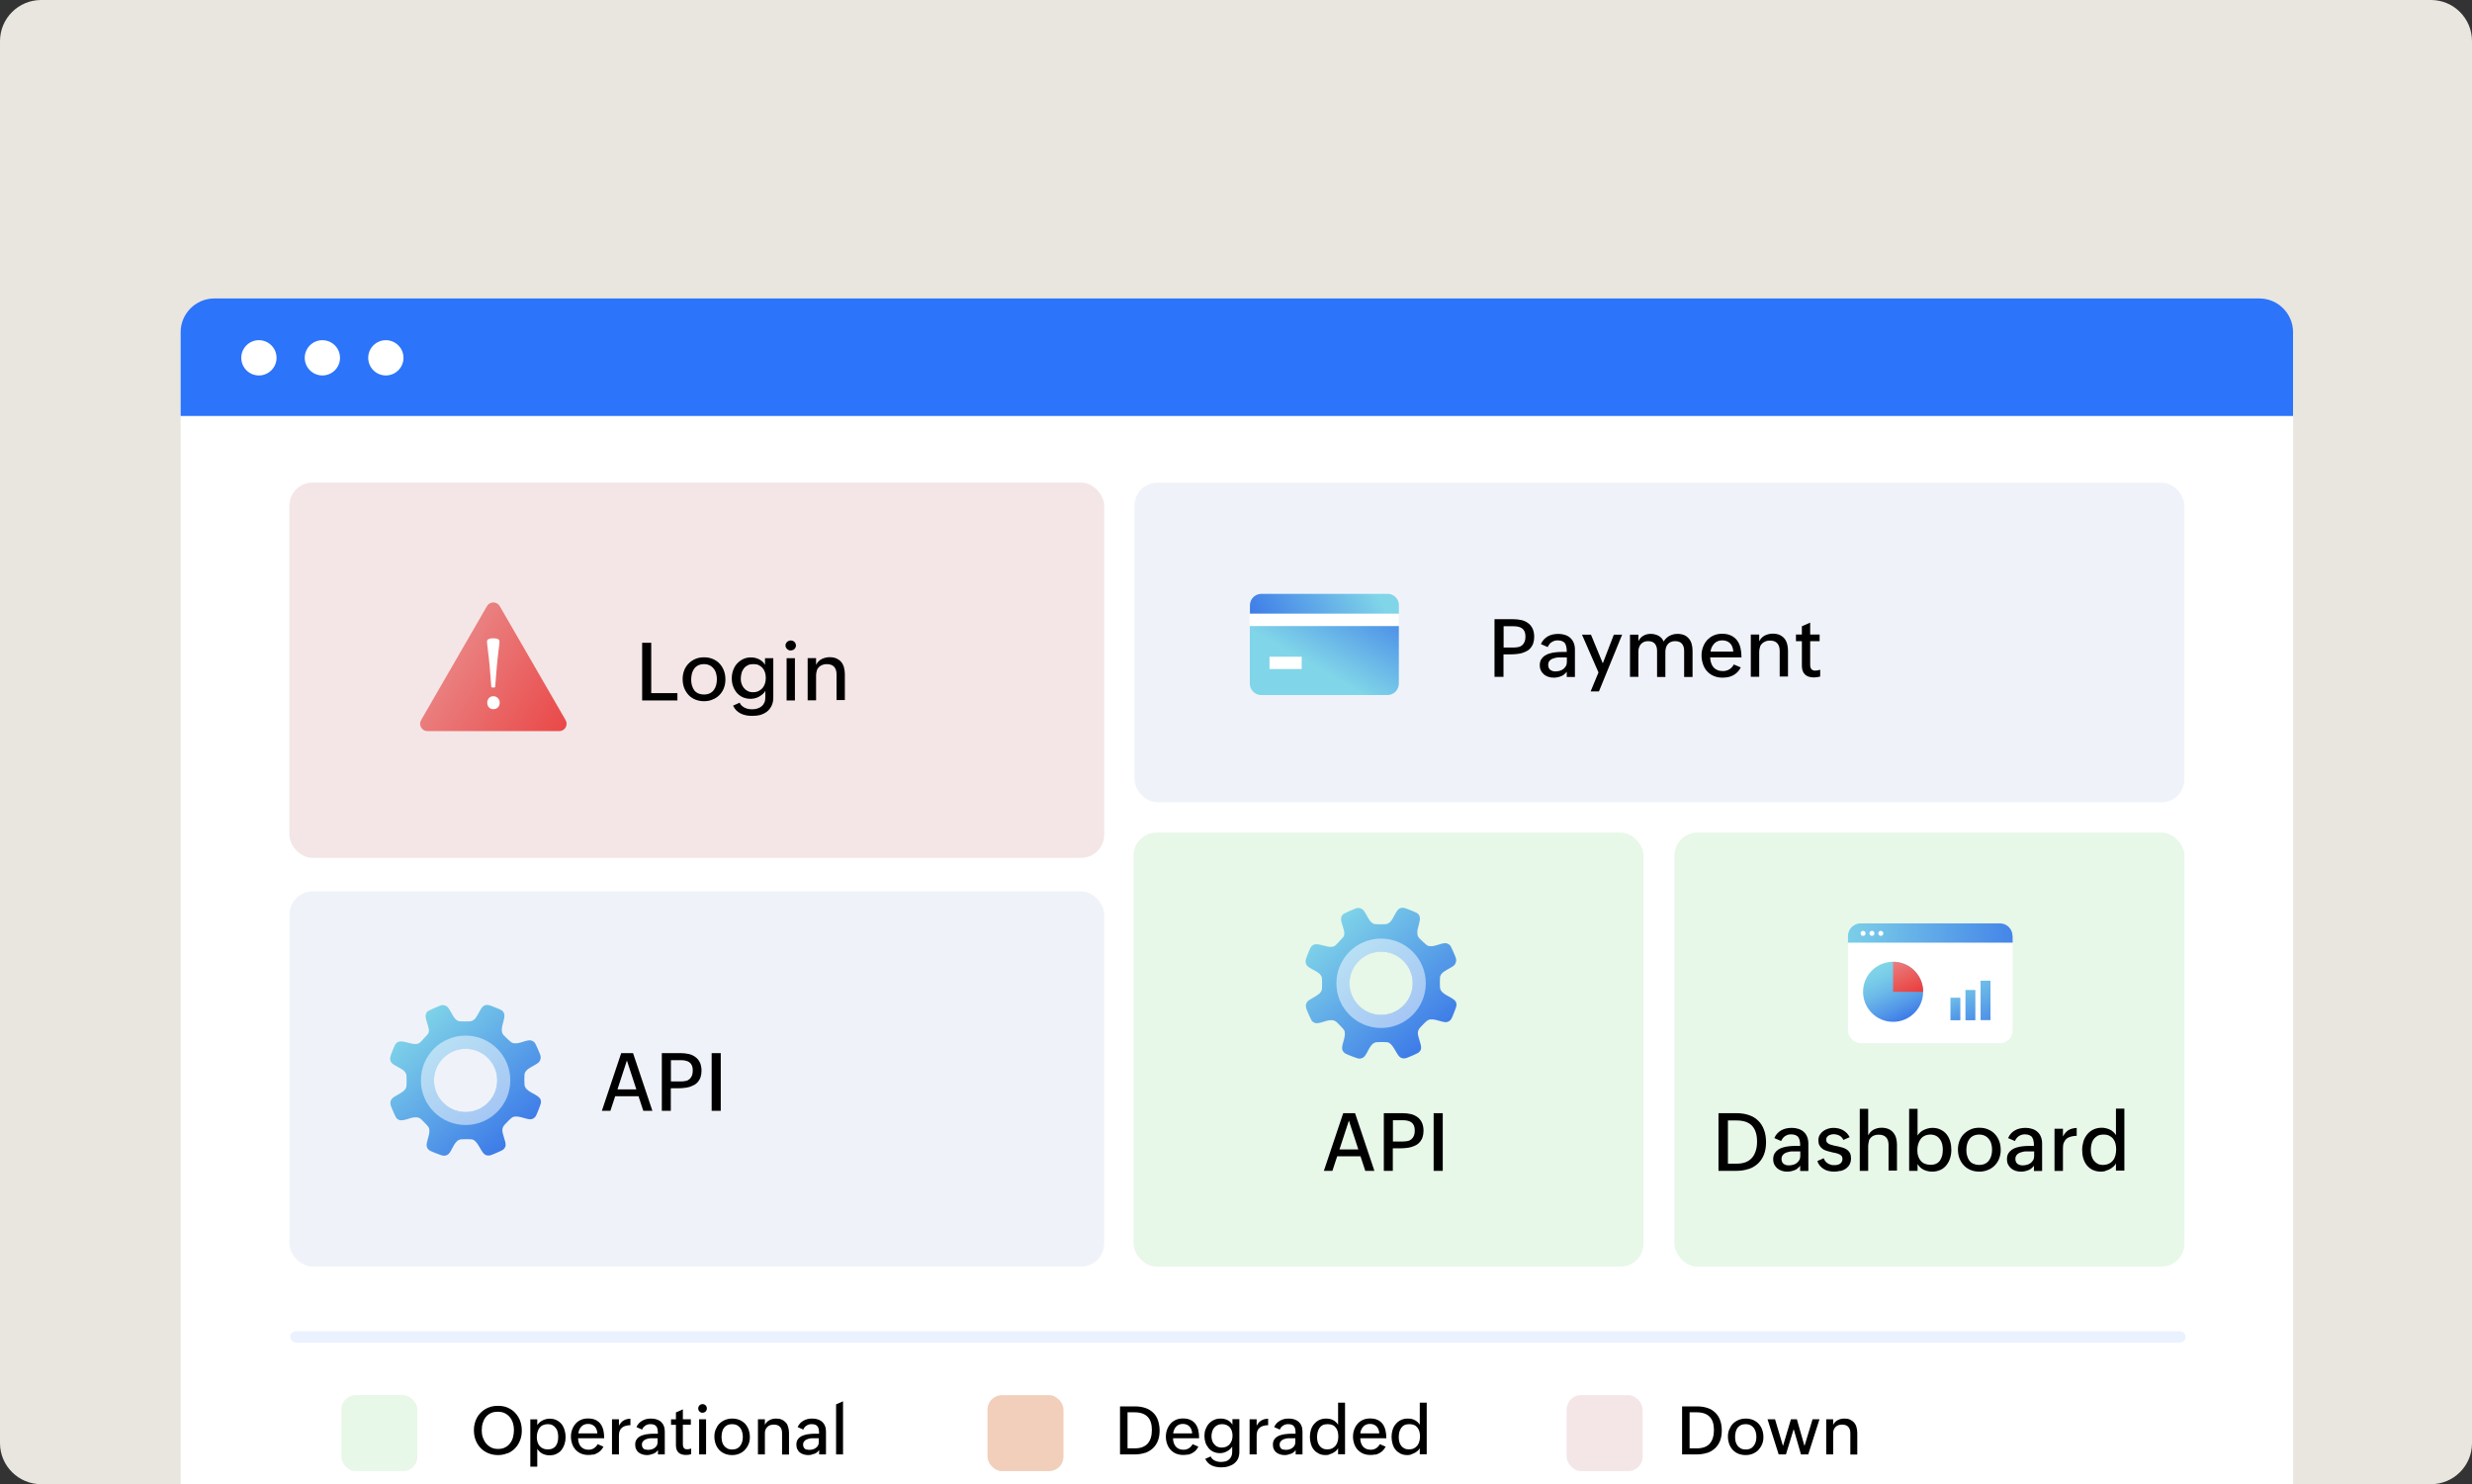 <?xml version="1.0" encoding="UTF-8"?><svg id="Layer_2" xmlns="http://www.w3.org/2000/svg" xmlns:xlink="http://www.w3.org/1999/xlink" viewBox="0 0 217.31 130.49"><rect x="0" y="0" width="217.31" height="130.49" fill="#333333" stroke="none"/><defs><style>.cls-1,.cls-2{fill:none;}.cls-2{opacity:.1;stroke:#2c74fa;stroke-linecap:round;stroke-miterlimit:10;}.cls-2,.cls-3,.cls-4{isolation:isolate;}.cls-5{fill:url(#linear-gradient-8);}.cls-6{fill:url(#linear-gradient-7);}.cls-7{fill:url(#linear-gradient-5);}.cls-8{fill:url(#linear-gradient-6);}.cls-9{fill:url(#linear-gradient-9);}.cls-10{fill:url(#linear-gradient-4);}.cls-11{fill:url(#linear-gradient-3);}.cls-12{fill:url(#linear-gradient-2);}.cls-13{fill:#f4e6e6;}.cls-14{fill:url(#linear-gradient);}.cls-15{fill:#e7f7e8;}.cls-16,.cls-4{fill:#fff;}.cls-17{fill:#e9e6df;}.cls-18{fill:url(#linear-gradient-10);}.cls-19{fill:url(#linear-gradient-11);}.cls-20{fill:url(#linear-gradient-12);}.cls-21{fill:url(#linear-gradient-13);}.cls-22{fill:url(#linear-gradient-14);}.cls-23{fill:url(#linear-gradient-15);}.cls-24{fill:url(#linear-gradient-16);}.cls-25{fill:url(#linear-gradient-17);}.cls-26{fill:#2c74fa;}.cls-27{fill:#f2cfbb;}.cls-28{clip-path:url(#clippath);}.cls-29{fill:#eff3f9;}.cls-4{opacity:.5;}</style><clipPath id="clippath"><path class="cls-1" d="M217.31,3.61v123.27c0,1.99-1.61,3.61-3.61,3.61H3.62c-2,0-3.62-1.62-3.62-3.61V3.61C0,1.62,1.62,0,3.62,0h210.08c2,0,3.61,1.62,3.61,3.61Z"/></clipPath><linearGradient id="linear-gradient" x1="39.95" y1="120.22" x2="51.69" y2="112.56" gradientTransform="translate(0 178.5) scale(1 -1)" gradientUnits="userSpaceOnUse"><stop offset="0" stop-color="#ea7f7f"/><stop offset="1" stop-color="#ea3b3b"/></linearGradient><linearGradient id="linear-gradient-2" x1="120.4" y1="127.45" x2="111.04" y2="122.17" gradientTransform="translate(0 178.5) scale(1 -1)" gradientUnits="userSpaceOnUse"><stop offset="0" stop-color="#80d5e8"/><stop offset="1" stop-color="#3d7be8"/></linearGradient><linearGradient id="linear-gradient-3" x1="115.83" y1="119.78" x2="120.38" y2="127.62" xlink:href="#linear-gradient-2"/><linearGradient id="linear-gradient-4" x1="109.86" y1="124" x2="122.96" y2="124" gradientTransform="translate(0 178.5) scale(1 -1)" gradientUnits="userSpaceOnUse"><stop offset="0" stop-color="#fff"/><stop offset="1" stop-color="#fff"/></linearGradient><linearGradient id="linear-gradient-5" x1="111.6" y1="120.22" x2="114.43" y2="120.22" xlink:href="#linear-gradient-4"/><linearGradient id="linear-gradient-6" x1="36.25" y1="88.9" x2="45.37" y2="78.42" xlink:href="#linear-gradient-2"/><linearGradient id="linear-gradient-7" x1="116.73" y1="97.44" x2="125.85" y2="86.95" xlink:href="#linear-gradient-2"/><linearGradient id="linear-gradient-8" x1="162.45" y1="92.06" x2="176.93" y2="92.06" xlink:href="#linear-gradient-4"/><linearGradient id="linear-gradient-9" x1="161.3" y1="97.08" x2="178.99" y2="95.7" xlink:href="#linear-gradient-2"/><linearGradient id="linear-gradient-10" x1="163.52" y1="96.46" x2="164.07" y2="96.41" xlink:href="#linear-gradient-4"/><linearGradient id="linear-gradient-11" x1="164.3" y1="96.46" x2="164.85" y2="96.41" xlink:href="#linear-gradient-4"/><linearGradient id="linear-gradient-12" x1="165.08" y1="96.46" x2="165.63" y2="96.41" xlink:href="#linear-gradient-4"/><linearGradient id="linear-gradient-13" x1="170.67" y1="92.44" x2="172.68" y2="88.08" gradientTransform="translate(0 178.5) scale(1 -1)" gradientUnits="userSpaceOnUse"><stop offset="0" stop-color="#80d5e8"/><stop offset=".18" stop-color="#7acde8"/><stop offset=".44" stop-color="#6bb9e8"/><stop offset=".76" stop-color="#5398e8"/><stop offset="1" stop-color="#3d7be8"/></linearGradient><linearGradient id="linear-gradient-14" x1="171.64" y1="93.54" x2="174.23" y2="87.93" xlink:href="#linear-gradient-13"/><linearGradient id="linear-gradient-15" x1="172.56" y1="94.85" x2="175.83" y2="87.75" xlink:href="#linear-gradient-13"/><linearGradient id="linear-gradient-16" x1="165.32" y1="93.69" x2="167.53" y2="88.91" xlink:href="#linear-gradient-13"/><linearGradient id="linear-gradient-17" x1="166.62" y1="94.03" x2="168.08" y2="90.85" xlink:href="#linear-gradient"/></defs><g id="Layer_2-2"><g id="Layer_1-2"><path class="cls-17" d="M217.31,3.61v123.27c0,1.99-1.61,3.61-3.61,3.61H3.62c-2,0-3.62-1.62-3.62-3.61V3.61C0,1.62,1.62,0,3.62,0h210.08C215.7,0,217.31,1.62,217.31,3.61Z"/><g class="cls-28"><rect class="cls-16" x="15.88" y="26.43" width="185.71" height="110.86" rx="2.97" ry="2.97"/><path class="cls-26" d="M18.85,26.24h179.76c1.64,0,2.97,1.33,2.97,2.97v7.36H15.88v-7.36c0-1.64,1.33-2.97,2.97-2.97Z"/><circle class="cls-16" cx="22.76" cy="31.46" r="1.55"/><circle class="cls-16" cx="28.34" cy="31.46" r="1.55"/><circle class="cls-16" cx="33.92" cy="31.46" r="1.55"/><rect class="cls-29" x="25.44" y="78.37" width="71.63" height="32.99" rx="2.03" ry="2.03"/><rect class="cls-13" x="25.44" y="42.43" width="71.63" height="32.99" rx="2.03" ry="2.03"/><rect class="cls-29" x="99.73" y="42.43" width="92.3" height="28.11" rx="2.02" ry="2.02"/><rect class="cls-15" x="99.65" y="73.2" width="44.83" height="38.16" rx="2.03" ry="2.03"/><rect class="cls-15" x="147.2" y="73.2" width="44.83" height="38.16" rx="2.03" ry="2.03"/><path class="cls-14" d="M42.81,53.29l-5.79,10.02c-.25.43.06.97.56.97h11.58c.5,0,.81-.54.56-.97l-5.79-10.02c-.25-.43-.87-.43-1.12,0Z"/><path class="cls-16" d="M43.37,56.12c.38,0,.54.09.54.3,0,.15-.03.35-.08.73-.13,1.04-.21,2.1-.3,3.25-.04.07-.3.07-.34,0-.09-1.14-.16-2.21-.3-3.25-.04-.38-.08-.58-.08-.73,0-.2.17-.3.54-.3h.02ZM43.36,62.35c-.3,0-.53-.23-.53-.57,0-.32.23-.57.54-.57s.56.25.56.57c0,.34-.23.57-.56.57h-.01Z"/><path class="cls-12" d="M122.97,53.22v.74h-13.09v-.74c0-.56.45-1.01,1.01-1.01h11.08c.56,0,1.01.45,1.01,1.01h0Z"/><path class="cls-11" d="M109.88,55.03h13.09v5.07c0,.56-.45,1.01-1.01,1.01h-11.08c-.56,0-1.01-.45-1.01-1.01v-5.07h0Z"/><rect class="cls-10" x="109.86" y="53.96" width="13.1" height="1.08"/><rect class="cls-7" x="111.6" y="57.74" width="2.83" height="1.08"/><path class="cls-8" d="M44.43,98.81c-.15.15-.27.32-.27.55,0,.36.3.97.29,1.31,0,.19-.13.36-.29.45-.13.08-.95.44-1.08.46-.21.04-.4,0-.55-.15-.31-.32-.58-1.2-1.07-1.26-.21-.02-.72-.02-.93,0-.61.07-.75.98-1.12,1.31-.12.1-.3.14-.45.13-.13-.01-1.03-.36-1.16-.44-.18-.1-.31-.29-.3-.5.02-.47.4-1.11.18-1.56-.05-.1-.54-.6-.65-.7-.51-.46-1.24.11-1.79.09-.13,0-.32-.1-.4-.21s-.47-.99-.5-1.13c-.05-.2-.02-.43.13-.58.22-.21.72-.42.97-.63.14-.11.27-.26.29-.45.02-.21.02-.75,0-.96-.02-.17-.14-.33-.27-.44-.26-.21-.81-.42-1.02-.64-.14-.15-.17-.34-.13-.54.03-.16.34-.93.43-1.08.4-.7,1.44.16,2.05-.1.17-.07.43-.4.57-.55.18-.19.35-.29.34-.62-.02-.35-.29-.91-.29-1.25,0-.14.09-.32.19-.41.08-.07,1.02-.48,1.15-.52.19-.05.43-.01.58.13.2.19.42.71.61.96.11.14.27.29.46.31.2.02.76.02.96,0,.17-.02.33-.14.44-.27.21-.26.42-.81.64-1.02.15-.15.34-.17.54-.13.14.03.94.35,1.08.43.76.44-.32,1.56.2,2.2.08.1.65.63.74.67.48.22,1.12-.21,1.58-.21.14,0,.34.1.43.21.08.11.47.99.5,1.13.05.19.01.43-.13.58-.19.2-.71.42-.96.61-.14.11-.29.27-.31.46-.02.2-.02.73,0,.93.07.59.96.76,1.31,1.13.13.14.15.29.13.47-.02.13-.37,1.03-.45,1.15-.1.16-.29.28-.49.28-.47-.02-1.11-.4-1.56-.18-.13.06-.5.45-.62.58h0ZM43.71,94.99c0-1.54-1.25-2.78-2.78-2.78s-2.78,1.25-2.78,2.78,1.25,2.78,2.78,2.78,2.78-1.25,2.78-2.78Z"/><path class="cls-4" d="M40.93,92.22c1.53,0,2.77,1.24,2.77,2.77s-1.24,2.77-2.77,2.77-2.77-1.24-2.77-2.77,1.24-2.77,2.77-2.77M40.93,91.05c-2.17,0-3.93,1.76-3.93,3.93s1.76,3.93,3.93,3.93,3.93-1.76,3.93-3.93-1.76-3.93-3.93-3.93h0Z"/><path class="cls-6" d="M124.91,90.27c-.15.15-.27.32-.27.55,0,.36.3.97.29,1.31,0,.19-.13.36-.29.45-.13.08-.95.44-1.08.46-.21.04-.4,0-.55-.15-.31-.32-.58-1.2-1.07-1.26-.21-.02-.72-.02-.93,0-.61.07-.75.98-1.12,1.31-.12.1-.3.14-.45.13-.13-.01-1.03-.36-1.16-.44-.18-.1-.31-.29-.3-.5.02-.47.4-1.11.18-1.56-.05-.1-.54-.6-.65-.7-.51-.46-1.24.11-1.79.09-.13,0-.32-.1-.4-.21s-.47-.99-.5-1.13c-.05-.2-.02-.43.13-.58.22-.21.72-.42.97-.63.14-.11.27-.26.29-.45.02-.21.02-.75,0-.96-.02-.17-.14-.33-.27-.44-.26-.21-.81-.42-1.02-.64-.14-.15-.17-.34-.13-.54.03-.16.34-.93.43-1.08.4-.7,1.44.16,2.05-.1.17-.07.43-.4.57-.55.18-.19.35-.29.34-.62-.02-.35-.29-.91-.29-1.25,0-.14.09-.32.19-.41.08-.07,1.02-.48,1.15-.52.19-.05.43-.01.58.13.2.19.42.71.61.96.11.14.27.29.46.31.2.02.76.02.96,0,.17-.02.33-.14.44-.27.21-.26.42-.81.64-1.02.15-.15.34-.17.54-.13.14.03.94.35,1.08.43.76.44-.32,1.56.2,2.2.08.1.65.63.74.67.48.22,1.12-.21,1.58-.21.14,0,.34.1.43.21.08.11.47.99.5,1.13.05.19,0,.43-.13.58-.19.2-.71.42-.96.61-.14.11-.29.27-.31.46-.02.2-.02.73,0,.93.07.59.96.76,1.31,1.13.13.14.15.29.13.47-.02.13-.37,1.03-.45,1.15-.1.16-.29.28-.49.28-.47-.02-1.11-.4-1.56-.18-.13.06-.5.45-.62.58h0ZM124.19,86.45c0-1.54-1.25-2.78-2.78-2.78s-2.78,1.25-2.78,2.78,1.25,2.78,2.78,2.78,2.78-1.25,2.78-2.78Z"/><path class="cls-4" d="M121.41,83.68c1.53,0,2.77,1.24,2.77,2.77s-1.24,2.77-2.77,2.77-2.77-1.24-2.77-2.77,1.24-2.77,2.77-2.77M121.41,82.52c-2.17,0-3.93,1.76-3.93,3.93s1.76,3.93,3.93,3.93,3.93-1.76,3.93-3.93-1.76-3.93-3.93-3.93h0Z"/><rect class="cls-5" x="162.45" y="81.17" width="14.48" height="10.55" rx="1.11" ry="1.11"/><path class="cls-9" d="M176.93,82.29v.59h-14.48v-.59c0-.61.5-1.11,1.11-1.11h12.25c.61,0,1.11.5,1.11,1.11h0Z"/><circle class="cls-18" cx="163.78" cy="82.06" r=".22"/><circle class="cls-19" cx="164.56" cy="82.06" r=".22"/><circle class="cls-20" cx="165.34" cy="82.06" r=".22"/><rect class="cls-21" x="171.46" y="87.72" width=".87" height="1.98"/><rect class="cls-22" x="172.78" y="87.04" width=".87" height="2.66"/><rect class="cls-23" x="174.11" y="86.22" width=".87" height="3.47"/><path class="cls-24" d="M169.06,87.2c0,1.45-1.18,2.64-2.64,2.64s-2.64-1.18-2.64-2.64,1.18-2.64,2.64-2.64,2.64,1.18,2.64,2.64Z"/><path class="cls-25" d="M169.06,87.2h-2.64v-2.64c1.46,0,2.64,1.18,2.64,2.64Z"/><g class="cls-3"><g class="cls-3"><path d="M59.55,60.94v.64h-3.1v-5.07h.8v4.43h2.3Z"/><path d="M62.65,61.5c-.23.1-.48.15-.76.15s-.54-.05-.78-.15c-.23-.1-.43-.23-.59-.41s-.29-.38-.38-.62c-.09-.24-.13-.5-.13-.78s.05-.52.14-.76c.09-.23.22-.43.39-.6.17-.17.36-.3.6-.4.23-.1.48-.14.76-.14s.54.05.77.15c.23.1.43.23.59.41.16.17.29.38.38.62.09.24.13.5.13.78s-.05.52-.14.76c-.09.23-.22.43-.39.6-.17.17-.36.3-.6.39ZM61.39,60.96c.14.07.31.1.51.1s.37-.04.51-.11c.14-.07.26-.17.35-.3.09-.12.16-.27.2-.43.04-.16.06-.33.06-.51s-.02-.34-.07-.5c-.04-.16-.11-.3-.21-.42-.09-.12-.21-.22-.35-.29-.14-.07-.31-.11-.5-.11s-.38.04-.52.11-.26.17-.35.3c-.09.12-.16.27-.2.44s-.06.34-.06.52.02.35.07.51.11.3.2.42.21.21.35.28Z"/><path d="M66.88,62.85c-.23.06-.47.09-.73.09-.18,0-.35-.01-.52-.04-.17-.03-.33-.08-.48-.15s-.28-.16-.41-.28c-.12-.12-.22-.26-.3-.43l.58-.26c.05.11.11.2.19.27.08.07.17.13.27.18s.2.08.31.1c.11.02.22.03.33.03.17,0,.33-.02.47-.07.14-.04.26-.11.37-.2s.18-.2.24-.33.08-.29.08-.47v-.55c-.06.11-.14.21-.24.29s-.2.16-.31.22c-.11.06-.23.11-.36.14-.12.03-.25.05-.38.05-.26,0-.49-.05-.7-.14-.21-.1-.38-.23-.52-.39-.14-.17-.25-.36-.33-.58-.08-.22-.11-.45-.11-.7s.04-.48.12-.7c.08-.22.19-.42.34-.58.15-.17.33-.3.53-.4.21-.1.44-.15.69-.15.13,0,.25.01.37.04.12.03.24.07.34.12s.21.12.3.2c.09.08.17.18.23.29v-.58h.73v3.45c0,.28-.05.52-.15.73s-.23.37-.4.51c-.17.13-.37.23-.6.3ZM65.74,60.76c.13.07.28.1.45.1.18,0,.35-.03.49-.1.14-.07.26-.16.35-.27.1-.11.17-.25.22-.4s.07-.32.07-.49-.02-.33-.07-.48-.12-.28-.21-.38c-.09-.11-.21-.19-.34-.26s-.3-.09-.48-.09-.35.03-.49.1c-.14.07-.25.16-.34.28-.09.12-.16.25-.2.41-.04.16-.07.32-.07.49,0,.16.02.31.07.45.05.14.12.27.21.38.09.11.21.2.34.26Z"/><path d="M69.68,57.15c-.06.02-.11.04-.18.04s-.12-.01-.17-.04c-.05-.02-.1-.05-.14-.09s-.07-.09-.1-.14c-.02-.05-.04-.11-.04-.17s.01-.12.04-.17c.02-.05.06-.1.1-.14.04-.04.09-.07.14-.09.05-.02.11-.04.17-.04s.12.01.18.03c.06.02.1.05.15.09.04.04.08.09.1.14.02.05.04.11.04.18s-.01.12-.04.18c-.02.05-.06.1-.1.14-.04.04-.09.07-.15.09ZM69.88,57.87v3.71h-.73v-3.71h.73Z"/><path d="M71.81,58.97c-.04.12-.07.25-.07.39v2.21h-.74v-3.71h.74v.59c.06-.12.13-.21.21-.3s.18-.15.29-.21c.1-.05.22-.09.34-.12s.24-.04.36-.04c.23,0,.43.04.59.11.17.08.31.18.42.31.11.13.19.29.24.47.05.18.08.38.08.6v2.28h-.73v-2.26c0-.28-.07-.5-.21-.66s-.36-.24-.65-.24c-.15,0-.28.02-.39.07-.12.04-.22.11-.3.19s-.15.18-.19.3Z"/></g></g><g class="cls-3"><g class="cls-3"><path d="M132.17,57.52v1.99h-.79v-5.07h1.66c.26,0,.5.03.72.08s.42.15.58.27c.17.12.29.28.39.48.09.2.14.44.14.72,0,.21-.03.39-.08.55s-.13.29-.22.41-.2.21-.33.28c-.13.07-.27.13-.42.18s-.31.07-.48.09c-.17.02-.34.03-.52.03h-.49s-.16,0-.16,0ZM132.17,56.93h.9c.16,0,.31-.02.44-.05s.23-.09.32-.17c.09-.08.15-.18.2-.3.05-.12.07-.27.07-.44s-.02-.31-.07-.43-.12-.21-.21-.28-.2-.12-.32-.15-.27-.05-.42-.05h-.9v1.87Z"/><path d="M137.24,59.45c-.2.08-.41.13-.64.13-.17,0-.33-.02-.48-.07s-.28-.12-.39-.21c-.11-.09-.2-.21-.27-.34-.07-.14-.1-.3-.1-.48,0-.2.04-.36.12-.5.08-.13.18-.24.31-.33.13-.09.28-.15.44-.2s.34-.08.51-.1c.18-.02.35-.03.52-.03.17,0,.33,0,.47,0,0-.15,0-.29-.03-.41s-.05-.23-.11-.32c-.05-.09-.13-.16-.24-.21-.1-.05-.24-.08-.42-.08-.09,0-.19.01-.28.04-.09.03-.17.07-.25.12-.08.05-.15.11-.2.19-.06.07-.1.15-.14.24l-.6-.26c.07-.16.15-.29.26-.41.11-.11.23-.21.36-.28.13-.07.28-.13.43-.16.16-.03.32-.05.48-.05.21,0,.41.03.59.09.18.06.33.14.46.26s.23.26.3.43c.07.17.11.37.11.59v2.42h-.72v-.46c-.14.18-.3.32-.51.4ZM136.48,59c.08.02.16.03.26.03.12,0,.24-.02.36-.05.12-.03.23-.08.32-.15s.17-.15.23-.26c.06-.1.09-.22.09-.36v-.41h-.47c-.07,0-.15,0-.24,0s-.17.01-.26.03c-.09.02-.17.04-.25.07-.08.03-.15.07-.22.12-.06.05-.11.11-.15.18-.04.07-.05.16-.05.26s.02.19.05.26c.03.07.08.13.13.17s.12.08.21.1Z"/><path d="M142.6,55.8l-2.04,4.99h-.73l.69-1.67-1.45-3.32h.79l1.04,2.52.97-2.52h.73Z"/><path d="M144.09,56.91c-.04.11-.06.23-.06.36v2.24h-.74v-3.71h.74v.57c.11-.21.25-.38.44-.48.19-.11.4-.16.64-.16.12,0,.24.01.35.04.12.03.23.07.33.12s.19.13.27.21c.08.09.14.19.19.3.06-.11.14-.21.23-.29.09-.09.19-.16.29-.21.11-.06.22-.1.34-.13.12-.03.24-.04.37-.04.22,0,.41.04.58.11.17.07.3.18.41.31.11.13.19.28.24.46.05.18.08.37.08.58v2.33h-.74v-2.31c0-.27-.07-.47-.2-.62-.13-.15-.33-.22-.61-.22-.13,0-.25.02-.36.07-.11.05-.19.11-.26.19-.07.08-.13.18-.16.29s-.06.23-.06.36v2.24h-.73v-2.31c0-.26-.07-.47-.2-.62-.13-.15-.33-.22-.6-.22-.13,0-.25.02-.36.07-.11.05-.19.11-.26.19-.07.08-.13.18-.16.29Z"/><path d="M151.92,59.53c-.16.03-.32.05-.5.05-.29,0-.54-.05-.77-.15-.23-.1-.42-.23-.58-.41-.16-.17-.28-.38-.36-.62-.08-.24-.13-.49-.13-.77,0-.26.04-.51.13-.74.08-.23.2-.43.36-.61.16-.17.34-.31.57-.41.22-.1.47-.15.74-.15.31,0,.58.05.8.16.22.1.39.25.53.43.14.18.23.4.29.64.06.25.09.51.09.79v.06h-2.75c0,.17.03.33.08.48.05.15.11.27.21.38.09.11.2.19.34.25.13.06.29.09.48.09.21,0,.41-.05.57-.15.17-.1.3-.25.4-.43l.61.26c-.08.16-.18.29-.29.41-.11.11-.24.21-.37.28-.14.07-.28.13-.44.16ZM150.48,56.89c-.05.12-.09.25-.11.4h2c0-.15-.04-.29-.08-.41-.04-.12-.11-.23-.19-.31-.08-.09-.18-.15-.3-.2-.12-.05-.26-.07-.41-.07-.15,0-.28.03-.4.08-.12.05-.22.12-.3.21-.08.09-.15.19-.21.31Z"/><path d="M154.72,56.9c-.04.12-.07.25-.07.39v2.21h-.74v-3.71h.74v.59c.06-.12.13-.21.21-.3s.18-.15.29-.21c.1-.05.22-.09.34-.12s.24-.04.36-.04c.23,0,.43.04.59.11.17.08.31.18.42.31s.19.29.24.47.08.38.08.6v2.28h-.73v-2.26c0-.28-.07-.5-.21-.66s-.36-.24-.65-.24c-.15,0-.28.02-.39.07s-.22.11-.3.19-.15.18-.19.3Z"/><path d="M160.01,59.48c-.18.05-.36.08-.55.08-.35,0-.61-.09-.79-.26-.18-.17-.27-.43-.27-.78v-2.15h-.52v-.58h.52v-.73l.73-.32v1.05h.83v.58h-.83v2.08c0,.15.03.28.1.37.07.09.18.14.35.14.15,0,.29-.03.43-.08v.6Z"/></g></g><g class="cls-3"><g class="cls-3"><path d="M54.08,96.38l-.42,1.28h-.75l1.7-5.07h1.04l1.7,5.07h-.8l-.42-1.28h-2.06ZM54.27,95.78h1.67l-.83-2.54-.83,2.54Z"/><path d="M58.97,95.67v1.99h-.79v-5.07h1.66c.26,0,.5.03.72.08s.42.15.58.27c.17.12.29.28.39.48.09.2.14.44.14.72,0,.21-.03.39-.08.55-.05.16-.13.29-.22.41-.09.11-.2.21-.33.28-.13.07-.27.13-.42.18s-.31.07-.48.09c-.17.02-.34.03-.52.03h-.48s-.16,0-.16,0ZM58.97,95.08h.9c.16,0,.31-.02.44-.05s.23-.09.32-.17c.09-.08.15-.18.2-.3.05-.12.07-.27.07-.44s-.02-.31-.07-.43c-.05-.12-.12-.21-.21-.28s-.2-.12-.32-.15-.27-.05-.42-.05h-.9v1.87Z"/><path d="M63.36,92.59v5.07h-.8v-5.07h.8Z"/></g></g><g class="cls-3"><g class="cls-3"><path d="M117.55,101.66l-.42,1.28h-.75l1.7-5.07h1.04l1.7,5.07h-.8l-.42-1.28h-2.06ZM117.74,101.06h1.67l-.83-2.54-.83,2.54Z"/><path d="M122.44,100.95v1.99h-.79v-5.07h1.66c.26,0,.5.03.72.08s.42.15.58.27c.17.12.29.28.39.48.09.2.14.44.14.72,0,.21-.03.39-.08.55-.05.16-.13.29-.22.41-.09.11-.2.21-.33.28-.13.07-.27.13-.42.18s-.31.07-.48.09-.34.03-.52.03h-.48s-.16,0-.16,0ZM122.44,100.36h.9c.16,0,.31-.02.44-.05s.23-.09.32-.17c.09-.08.15-.18.2-.3.05-.12.07-.27.07-.44s-.02-.31-.07-.43c-.05-.12-.12-.21-.21-.28s-.2-.12-.32-.15-.27-.05-.42-.05h-.9v1.87Z"/><path d="M126.83,97.87v5.07h-.8v-5.07h.8Z"/></g></g><g class="cls-3"><g class="cls-3"><path d="M153.73,102.77c-.32.11-.68.17-1.08.17h-1.58v-5.07h1.59c.41,0,.77.06,1.09.17.32.11.59.27.81.49.22.21.39.48.51.8.12.32.18.68.18,1.09s-.06.77-.18,1.08c-.12.31-.3.58-.52.79-.23.21-.5.38-.82.49ZM151.88,102.31h.76c.32,0,.59-.04.82-.13.23-.09.41-.22.56-.39.15-.17.25-.37.33-.62s.11-.51.11-.81c0-.61-.15-1.07-.44-1.38-.3-.32-.75-.47-1.37-.47h-.75v3.81Z"/><path d="M157.76,102.88c-.2.08-.41.13-.64.13-.17,0-.33-.02-.48-.07s-.28-.12-.39-.21c-.11-.09-.2-.21-.27-.34-.07-.14-.1-.3-.1-.48,0-.2.04-.36.12-.5.08-.13.18-.24.31-.33.13-.09.28-.15.44-.2.17-.05.34-.08.51-.1s.35-.03.52-.03c.17,0,.33,0,.47,0,0-.15,0-.29-.03-.41-.02-.12-.05-.23-.11-.32-.05-.09-.13-.16-.24-.21-.1-.05-.24-.08-.42-.08-.09,0-.19.01-.28.04s-.18.07-.25.12-.15.11-.2.19c-.06.07-.1.15-.14.24l-.6-.26c.07-.16.15-.29.26-.41s.23-.21.36-.28c.13-.07.28-.13.43-.16.16-.03.32-.05.48-.05.21,0,.41.03.59.09.18.06.33.14.46.26.13.11.23.26.3.43.07.17.11.37.11.59v2.42h-.72v-.46c-.14.18-.3.32-.5.4ZM157,102.43c.08.02.16.03.26.03.12,0,.24-.02.36-.05s.23-.08.32-.15.17-.15.23-.26c.06-.1.09-.22.09-.36v-.41h-.47c-.07,0-.15,0-.24,0s-.17.01-.26.03c-.09.02-.17.04-.25.07-.08.03-.15.07-.22.12-.06.05-.11.11-.15.18-.04.07-.06.16-.06.26s.02.19.05.26c.03.07.08.13.13.17s.12.08.21.1Z"/><path d="M161.78,102.94c-.17.04-.35.07-.54.07-.16,0-.32-.02-.47-.05s-.3-.09-.43-.17c-.13-.08-.25-.17-.35-.29s-.18-.26-.23-.42l.56-.25c.03.1.08.18.14.26s.13.14.21.19.17.09.26.12c.09.03.19.04.29.04.09,0,.18,0,.27-.02.09-.02.17-.04.24-.09.07-.04.13-.1.17-.17.04-.07.07-.16.07-.27s-.03-.2-.09-.27-.14-.12-.24-.16c-.1-.04-.21-.08-.34-.1s-.26-.06-.39-.09c-.14-.03-.27-.07-.39-.11-.13-.04-.24-.1-.34-.18-.1-.08-.18-.18-.24-.29-.06-.12-.09-.27-.09-.44s.04-.33.12-.47c.08-.13.19-.25.31-.34.13-.09.27-.16.43-.21s.32-.07.47-.07.29.02.43.05c.14.03.27.08.4.15.12.07.24.16.34.26.1.1.18.22.25.36l-.55.24c-.08-.17-.2-.3-.35-.38-.16-.08-.33-.12-.51-.12-.07,0-.15,0-.22.03-.08.02-.15.04-.21.08-.06.04-.12.09-.16.15-.04.06-.06.13-.06.22,0,.11.03.2.09.26.06.06.14.12.25.16s.22.07.35.1c.13.02.26.05.4.08.13.03.27.07.4.11.13.04.24.1.35.18s.18.18.25.29c.06.12.09.27.09.45,0,.21-.04.39-.12.54-.08.15-.19.27-.32.37-.13.09-.29.16-.46.21Z"/><path d="M164.3,100.34c-.04.12-.07.25-.07.39v2.21h-.74v-5.45h.74v2.33c.06-.12.13-.21.21-.3.08-.08.18-.15.28-.21.1-.05.22-.09.33-.12.12-.03.24-.04.36-.04.23,0,.43.04.6.11s.31.18.42.31c.11.13.2.29.25.47s.08.38.08.6v2.28h-.74v-2.26c0-.29-.07-.51-.22-.67-.15-.16-.37-.23-.66-.23-.15,0-.28.02-.39.07-.12.04-.21.11-.29.19-.08.08-.14.18-.18.3Z"/><path d="M170.59,102.85c-.21.1-.45.16-.73.16-.12,0-.25-.01-.38-.04-.12-.03-.25-.07-.36-.12-.11-.06-.22-.12-.31-.21-.09-.08-.17-.18-.24-.3v.6h-.74v-5.45h.74v2.35c.06-.11.14-.2.24-.29s.2-.16.32-.21.23-.1.36-.13c.12-.03.25-.05.37-.05.28,0,.53.05.74.16.21.1.39.24.53.42s.24.38.31.62.1.48.1.74-.04.5-.11.73c-.07.23-.18.43-.32.61-.14.18-.32.32-.53.42ZM169.21,102.31c.15.07.32.1.51.1s.38-.04.51-.11c.14-.07.25-.17.33-.3.08-.12.14-.27.18-.43.03-.16.05-.33.05-.51,0-.17-.02-.33-.06-.49-.04-.16-.11-.3-.2-.42-.09-.12-.2-.22-.34-.29-.14-.07-.3-.11-.48-.11-.2,0-.38.04-.52.11-.15.07-.27.17-.36.3-.09.12-.16.27-.21.44s-.07.34-.07.53.02.36.07.51.12.29.22.41c.1.12.22.21.37.27Z"/><path d="M174.76,102.86c-.23.1-.48.15-.76.15s-.54-.05-.78-.15c-.23-.1-.43-.23-.59-.41-.16-.17-.29-.38-.38-.62-.09-.24-.13-.5-.13-.78s.05-.52.14-.76c.09-.23.22-.43.39-.6.17-.17.37-.3.6-.4s.48-.14.76-.14.54.05.77.15c.23.1.43.23.59.41.16.17.29.38.38.62.09.24.13.5.13.78s-.05.52-.14.76c-.09.23-.22.43-.39.6-.17.17-.36.3-.59.39ZM173.5,102.32c.14.07.31.1.5.1s.37-.04.51-.11c.14-.07.26-.17.35-.3s.16-.27.2-.43c.04-.16.06-.33.06-.51s-.02-.34-.07-.5c-.04-.16-.11-.3-.21-.42-.09-.12-.21-.22-.35-.29-.14-.07-.31-.11-.5-.11s-.38.04-.52.11c-.14.07-.26.17-.35.3-.09.12-.16.27-.2.44-.04.17-.06.34-.06.52s.02.35.07.51.11.3.2.42c.09.12.21.21.35.28Z"/><path d="M178.31,102.88c-.2.08-.41.13-.64.13-.17,0-.33-.02-.48-.07s-.28-.12-.39-.21c-.11-.09-.2-.21-.27-.34-.07-.14-.1-.3-.1-.48,0-.2.04-.36.12-.5.08-.13.18-.24.31-.33.13-.09.28-.15.44-.2.17-.05.34-.08.51-.1s.35-.03.52-.03c.17,0,.33,0,.47,0,0-.15,0-.29-.03-.41-.02-.12-.05-.23-.11-.32-.05-.09-.13-.16-.24-.21-.1-.05-.24-.08-.42-.08-.09,0-.19.01-.28.04s-.18.07-.25.12-.15.11-.2.19c-.06.07-.1.15-.14.24l-.6-.26c.07-.16.15-.29.26-.41s.23-.21.36-.28c.13-.07.28-.13.43-.16.16-.03.32-.05.48-.05.21,0,.41.03.59.09.18.06.33.14.46.26.13.11.23.26.3.43.07.17.11.37.11.59v2.42h-.72v-.46c-.14.18-.3.32-.5.4ZM177.56,102.43c.08.02.16.03.26.03.12,0,.24-.02.36-.05s.23-.08.32-.15.17-.15.23-.26c.06-.1.09-.22.09-.36v-.41h-.47c-.07,0-.15,0-.24,0s-.17.01-.26.03c-.09.02-.17.04-.25.07-.08.03-.15.07-.22.12-.06.05-.11.11-.15.18-.04.07-.06.16-.06.26s.02.19.05.26c.03.07.08.13.13.17s.12.08.21.1Z"/><path d="M181.43,100.45c-.06.14-.08.31-.08.52v1.98h-.74v-3.71h.74v.68c.13-.25.3-.44.49-.56.2-.12.44-.18.72-.19v.69c-.19,0-.36.03-.51.07-.15.04-.28.1-.38.19-.1.08-.18.2-.24.34Z"/><path d="M185.08,102.96c-.13.03-.25.05-.37.05-.28,0-.53-.05-.74-.15s-.38-.24-.52-.41-.24-.38-.31-.61c-.07-.23-.1-.48-.1-.74s.04-.5.11-.74.19-.44.33-.62.32-.32.54-.43c.21-.1.46-.16.73-.16.12,0,.25.01.37.04.12.03.24.07.35.12.11.05.21.12.3.2.09.08.17.18.24.29v-2.33h.74v5.45h-.74v-.63c-.06.11-.14.21-.24.29-.1.09-.21.16-.32.22-.12.06-.24.11-.37.14ZM184.38,102.31c.13.07.29.11.48.11.21,0,.38-.04.53-.11.15-.07.27-.17.36-.29.1-.12.17-.27.21-.43.04-.17.07-.34.07-.53s-.02-.35-.06-.51c-.04-.16-.11-.3-.2-.42-.09-.12-.21-.21-.35-.28-.14-.07-.31-.1-.51-.1-.21,0-.38.04-.52.11-.14.08-.25.18-.34.3-.09.13-.15.27-.19.44s-.06.34-.06.52c0,.17.02.33.06.48.04.16.1.29.19.41.09.12.2.22.33.29Z"/></g></g><g class="cls-3"><g class="cls-3"><path d="M44.63,127.76c-.26.11-.54.17-.85.17s-.61-.06-.87-.17-.48-.26-.67-.46c-.19-.2-.33-.43-.43-.69s-.15-.56-.15-.87c0-.2.02-.4.07-.58.05-.19.11-.36.2-.52.09-.16.19-.3.32-.43s.27-.24.42-.33c.16-.09.33-.16.51-.21s.38-.07.59-.07c.32,0,.61.05.86.16s.48.26.66.46.33.42.43.69.15.55.15.87-.05.59-.15.85c-.1.26-.24.49-.43.69-.18.19-.4.34-.66.46ZM43.17,127.26c.18.09.38.13.61.13.24,0,.45-.04.63-.14.18-.09.32-.21.44-.37.11-.15.2-.33.25-.53.05-.2.08-.41.08-.63s-.03-.42-.09-.61-.15-.36-.27-.51-.27-.26-.44-.35c-.18-.09-.38-.13-.61-.13-.25,0-.46.04-.64.13s-.33.21-.44.36c-.12.15-.2.33-.26.53s-.08.42-.08.64c0,.21.03.42.1.61s.16.37.28.51c.12.15.27.27.45.36Z"/><path d="M47.43,127.62c-.08-.07-.15-.15-.2-.24v1.57h-.61v-4.16h.61v.51c.05-.09.12-.17.2-.24.08-.07.17-.13.27-.18.1-.05.2-.09.3-.11.1-.03.21-.04.31-.04.24,0,.44.04.62.13.17.09.32.2.44.35.12.15.2.32.26.52s.09.4.09.62-.03.41-.09.61c-.06.19-.15.36-.26.51-.12.15-.26.26-.44.35-.17.09-.38.13-.61.13-.1,0-.21-.01-.31-.03-.11-.02-.21-.06-.3-.1-.09-.05-.18-.1-.26-.17ZM47.75,127.35c.12.06.26.08.42.08.17,0,.31-.03.43-.09.12-.06.21-.14.28-.25s.12-.22.15-.36c.03-.14.04-.28.04-.43,0-.14-.02-.28-.05-.41s-.09-.25-.17-.35c-.08-.1-.17-.18-.28-.24-.11-.06-.25-.09-.41-.09-.17,0-.31.03-.44.09s-.22.14-.3.25c-.08.1-.13.23-.17.36-.04.14-.06.28-.06.44s.02.29.06.43c.04.13.1.25.18.34.08.1.18.17.3.23Z"/><path d="M52.13,127.88c-.13.03-.27.04-.41.04-.24,0-.45-.04-.64-.12-.19-.08-.35-.2-.48-.34-.13-.14-.23-.31-.3-.51s-.11-.41-.11-.65c0-.22.04-.43.11-.62.07-.19.17-.36.3-.51s.29-.26.47-.34c.18-.08.39-.12.62-.12.26,0,.48.04.67.13s.33.21.44.36c.11.15.19.33.24.54.05.2.07.43.07.66v.05h-2.29c0,.14.02.28.06.4.04.12.1.23.17.32.08.09.17.16.28.21.11.05.24.08.4.08.18,0,.34-.04.48-.13.14-.09.25-.21.33-.36l.51.22c-.07.13-.15.24-.24.34-.09.09-.2.17-.31.23-.11.06-.24.11-.37.14ZM50.93,125.69c-.04.1-.07.21-.09.33h1.67c0-.12-.03-.24-.07-.34-.04-.1-.09-.19-.16-.26s-.15-.13-.25-.17c-.1-.04-.21-.06-.34-.06-.12,0-.23.02-.33.06s-.18.1-.25.17c-.07.07-.13.16-.17.26Z"/><path d="M54.48,125.79c-.05.12-.07.26-.07.43v1.65h-.61v-3.09h.61v.57c.11-.21.25-.37.41-.46.16-.1.36-.15.6-.16v.57c-.16,0-.3.03-.42.06-.12.03-.23.08-.32.16-.09.07-.15.16-.2.28Z"/><path d="M57.4,127.82c-.17.07-.34.11-.53.11-.14,0-.27-.02-.4-.06s-.24-.1-.33-.17-.17-.17-.22-.29c-.06-.12-.08-.25-.08-.4,0-.17.03-.3.1-.42s.15-.2.26-.27.23-.13.37-.16c.14-.04.28-.07.43-.08.15-.02.29-.03.44-.03.14,0,.27,0,.39,0,0-.12,0-.24-.02-.34-.01-.1-.04-.19-.09-.27-.05-.08-.11-.13-.2-.17-.09-.04-.2-.06-.35-.06-.08,0-.16.01-.23.03s-.15.06-.21.1c-.06.04-.12.09-.17.15s-.09.13-.11.2l-.5-.22c.06-.13.13-.25.22-.34.09-.09.19-.17.3-.23.11-.06.23-.11.36-.14.13-.03.26-.04.4-.04.18,0,.34.02.49.07s.28.12.38.21c.11.1.19.21.25.36.06.14.09.3.09.49v2.02h-.6v-.38c-.11.15-.25.27-.42.33ZM56.77,127.44c.07.02.14.03.21.03.1,0,.2-.01.3-.04.1-.03.19-.07.27-.13.08-.06.14-.13.19-.21.05-.09.07-.19.07-.3v-.34h-.39c-.06,0-.13,0-.2,0s-.15.01-.22.03c-.07.01-.14.03-.21.06-.07.02-.13.06-.18.1-.05.04-.09.09-.13.15s-.05.13-.05.21.01.16.04.22.06.11.11.15c.05.04.1.07.17.08Z"/><path d="M60.77,127.85c-.15.05-.3.07-.46.07-.29,0-.51-.07-.66-.21s-.23-.36-.23-.65v-1.79h-.43v-.48h.43v-.61l.61-.27v.87h.7v.48h-.7v1.73c0,.13.03.23.08.31.06.08.15.12.29.12.12,0,.24-.02.36-.06v.5Z"/><path d="M61.91,124.18s-.1.03-.15.03-.1,0-.15-.03c-.05-.02-.09-.05-.12-.08-.03-.03-.06-.07-.08-.12s-.03-.09-.03-.15.01-.1.03-.15c.02-.05.05-.08.08-.12.03-.03.07-.06.12-.08.04-.02.09-.03.15-.03s.1,0,.15.03c.05.02.09.04.12.08.04.03.06.07.08.12s.03.09.03.15-.01.1-.03.15-.05.08-.08.12c-.04.03-.08.06-.12.08ZM62.07,124.78v3.09h-.61v-3.09h.61Z"/><path d="M64.99,127.81c-.19.08-.4.12-.63.12s-.45-.04-.65-.12c-.19-.08-.36-.2-.49-.34s-.24-.32-.31-.52-.11-.41-.11-.65.04-.44.12-.63c.08-.19.18-.36.32-.5.14-.14.3-.25.5-.33s.4-.12.63-.12.45.04.64.12c.19.08.36.2.49.34.14.15.24.32.31.52.07.2.11.41.11.65s-.04.44-.12.63c-.08.19-.19.36-.32.5-.14.14-.3.25-.5.33ZM63.94,127.35c.12.06.26.09.42.09s.31-.03.43-.09c.12-.06.22-.14.29-.25.08-.1.13-.22.17-.36s.05-.28.05-.43-.02-.29-.06-.42-.09-.25-.17-.35c-.08-.1-.17-.18-.29-.24-.12-.06-.26-.09-.42-.09s-.31.03-.43.09-.22.14-.29.25c-.08.1-.13.23-.16.36s-.05.28-.05.43.02.29.05.42.09.25.17.35c.08.1.17.18.29.24Z"/><path d="M67.29,125.7c-.04.1-.05.21-.05.33v1.84h-.61v-3.09h.61v.49c.05-.1.11-.18.18-.25s.15-.13.24-.17c.09-.05.18-.08.28-.1.1-.02.2-.03.3-.03.19,0,.36.03.5.1.14.06.25.15.35.26s.16.24.2.4c.04.15.07.32.07.5v1.9h-.61v-1.88c0-.24-.06-.42-.18-.55-.12-.13-.3-.2-.54-.2-.12,0-.23.02-.33.05-.1.04-.18.09-.25.16s-.12.15-.16.25Z"/><path d="M71.57,127.82c-.17.07-.34.11-.53.11-.14,0-.27-.02-.4-.06s-.24-.1-.33-.17-.17-.17-.22-.29c-.06-.12-.08-.25-.08-.4,0-.17.03-.3.1-.42s.15-.2.26-.27.23-.13.37-.16c.14-.04.28-.07.43-.08.15-.02.29-.03.44-.03.14,0,.27,0,.39,0,0-.12,0-.24-.02-.34-.01-.1-.04-.19-.09-.27-.05-.08-.11-.13-.2-.17-.09-.04-.2-.06-.35-.06-.08,0-.16.01-.23.03s-.15.06-.21.1c-.06.04-.12.09-.17.15s-.09.13-.11.2l-.5-.22c.06-.13.13-.25.22-.34.09-.09.19-.17.3-.23.11-.06.23-.11.36-.14.13-.03.26-.04.4-.04.18,0,.34.02.49.07s.28.12.38.21c.11.1.19.21.25.36.06.14.09.3.09.49v2.02h-.6v-.38c-.11.15-.25.27-.42.33ZM70.94,127.44c.07.02.14.03.21.03.1,0,.2-.01.3-.04.1-.03.19-.07.27-.13.08-.06.14-.13.19-.21.05-.09.07-.19.07-.3v-.34h-.39c-.06,0-.13,0-.2,0s-.15.01-.22.03c-.07.01-.14.03-.21.06-.07.02-.13.06-.18.1-.05.04-.09.09-.13.15s-.05.13-.05.21.01.16.04.22.06.11.11.15c.05.04.1.07.17.08Z"/><path d="M74.11,123.2v4.67h-.61v-4.4l.61-.27Z"/></g></g><rect class="cls-15" x="30.01" y="122.66" width="6.68" height="6.68" rx="1.27" ry="1.27"/><g class="cls-3"><g class="cls-3"><path d="M100.67,127.73c-.27.09-.57.14-.9.14h-1.31v-4.22h1.32c.34,0,.64.05.91.14.27.09.49.23.68.41.19.18.33.4.42.66s.15.57.15.91-.05.64-.15.9-.25.48-.44.66-.42.31-.68.41ZM99.12,127.34h.63c.26,0,.49-.04.68-.11.19-.08.35-.18.47-.32s.21-.31.27-.51c.06-.2.09-.43.09-.68,0-.51-.12-.89-.37-1.15-.25-.26-.63-.4-1.14-.4h-.63v3.17Z"/><path d="M104.43,127.88c-.13.03-.27.04-.41.04-.24,0-.45-.04-.64-.12-.19-.08-.35-.2-.48-.34-.13-.14-.23-.31-.3-.51s-.11-.41-.11-.65c0-.22.04-.43.11-.62.07-.19.17-.36.3-.51s.29-.26.47-.34c.18-.08.39-.12.62-.12.26,0,.48.04.67.13s.33.21.44.36c.11.15.19.33.24.54.05.2.07.43.07.66v.05h-2.29c0,.14.02.28.06.4.04.12.1.23.17.32.08.09.17.16.28.21.11.05.24.08.4.08.18,0,.34-.04.48-.13.14-.09.25-.21.33-.36l.51.22c-.07.13-.15.24-.24.34-.09.09-.2.17-.31.23-.11.06-.24.11-.37.14ZM103.22,125.69c-.04.1-.07.21-.09.33h1.67c0-.12-.03-.24-.07-.34-.04-.1-.09-.19-.16-.26s-.15-.13-.25-.17c-.1-.04-.21-.06-.34-.06-.12,0-.23.02-.33.06s-.18.1-.25.17c-.07.07-.13.16-.17.26Z"/><path d="M107.98,128.93c-.19.05-.39.08-.61.08-.15,0-.29-.01-.43-.04-.14-.02-.27-.06-.4-.12s-.24-.13-.34-.23c-.1-.1-.18-.22-.25-.36l.48-.21c.04.09.09.17.16.23s.14.11.23.15c.08.04.17.06.26.08.09.02.18.02.28.02.14,0,.27-.02.39-.05.12-.04.22-.09.3-.17.08-.07.15-.17.2-.28.05-.11.07-.24.07-.39v-.46c-.05.09-.12.17-.2.24-.08.07-.17.13-.26.18s-.19.09-.3.12c-.1.03-.21.04-.31.04-.22,0-.41-.04-.58-.12-.17-.08-.32-.19-.43-.33s-.21-.3-.27-.48c-.06-.18-.09-.38-.09-.59s.03-.4.1-.58c.07-.18.16-.35.29-.49.12-.14.27-.25.45-.33.17-.08.37-.12.58-.12.11,0,.21.01.31.03s.2.06.29.1.17.1.25.17.14.15.19.24v-.49h.61v2.87c0,.24-.04.44-.12.61-.08.17-.2.31-.34.42-.14.11-.31.19-.5.25ZM107.03,127.19c.11.06.23.08.37.08.15,0,.29-.03.41-.08.12-.06.22-.13.3-.23.08-.1.14-.21.18-.33.04-.13.06-.26.06-.41s-.02-.28-.06-.4-.1-.23-.17-.32c-.08-.09-.17-.16-.29-.21-.11-.05-.25-.08-.4-.08s-.29.03-.41.09c-.12.06-.21.13-.29.23-.08.1-.13.21-.17.34s-.06.27-.06.41c0,.13.02.26.06.38.04.12.1.23.18.32.08.09.17.17.28.22Z"/><path d="M110.54,125.79c-.05.12-.07.26-.07.43v1.65h-.62v-3.09h.62v.57c.11-.21.25-.37.41-.46.16-.1.36-.15.6-.16v.57c-.16,0-.3.03-.42.06-.12.03-.23.08-.32.16-.09.07-.15.16-.2.28Z"/><path d="M113.46,127.82c-.17.07-.34.11-.53.11-.14,0-.27-.02-.4-.06s-.24-.1-.33-.17c-.09-.08-.17-.17-.22-.29-.06-.12-.08-.25-.08-.4,0-.17.03-.3.1-.42s.15-.2.26-.27c.11-.07.23-.13.37-.16.14-.04.28-.07.43-.08s.29-.03.44-.03c.14,0,.27,0,.39,0,0-.12,0-.24-.02-.34-.01-.1-.04-.19-.09-.27-.05-.08-.11-.13-.2-.17-.09-.04-.2-.06-.35-.06-.08,0-.16.01-.23.03s-.15.06-.21.1c-.06.04-.12.09-.17.15s-.09.13-.11.2l-.5-.22c.06-.13.13-.25.22-.34.09-.09.19-.17.3-.23s.23-.11.36-.14c.13-.03.26-.04.4-.04.18,0,.34.02.49.07.15.05.28.12.38.21.11.1.19.21.25.36.06.14.09.3.09.49v2.02h-.6v-.38c-.11.15-.25.27-.42.33ZM112.83,127.44c.07.02.14.03.21.03.1,0,.2-.01.3-.04.1-.03.19-.07.27-.13.08-.06.14-.13.19-.21.05-.09.07-.19.07-.3v-.34h-.39c-.06,0-.13,0-.2,0s-.15.01-.22.03c-.07.01-.14.03-.21.06-.07.02-.13.06-.18.1-.05.04-.09.09-.13.15-.03.06-.05.13-.05.21s.01.16.04.22c.03.06.06.11.11.15.05.04.1.07.17.08Z"/><path d="M116.85,127.89c-.11.03-.21.04-.31.04-.24,0-.44-.04-.61-.13s-.32-.2-.43-.34c-.12-.14-.2-.31-.26-.51s-.09-.4-.09-.62.03-.42.09-.61c.06-.2.15-.37.28-.52s.27-.27.45-.35c.18-.09.38-.13.61-.13.1,0,.21.01.31.03.1.02.2.05.29.1.09.04.17.1.25.17s.14.15.2.24v-1.94h.61v4.54h-.61v-.53c-.05.09-.12.17-.2.24-.08.07-.17.13-.27.18-.1.05-.2.09-.3.12ZM116.27,127.34c.11.06.25.09.4.09.17,0,.32-.03.44-.09.12-.06.22-.14.3-.24.08-.1.14-.22.18-.36.04-.14.06-.29.06-.44s-.02-.29-.05-.43c-.04-.13-.09-.25-.17-.35-.08-.1-.17-.18-.29-.23s-.26-.08-.43-.08-.32.03-.44.09-.21.15-.28.25-.12.23-.16.37c-.03.14-.05.28-.05.44,0,.14.02.27.05.4.03.13.09.24.16.34s.16.18.28.24Z"/><path d="M120.88,127.88c-.13.03-.27.04-.41.04-.24,0-.45-.04-.64-.12-.19-.08-.35-.2-.48-.34-.13-.14-.23-.31-.3-.51s-.11-.41-.11-.65c0-.22.04-.43.11-.62.07-.19.17-.36.3-.51s.29-.26.47-.34c.18-.08.39-.12.62-.12.26,0,.48.04.67.13s.33.21.44.36c.11.15.19.33.24.54.05.2.08.43.08.66v.05h-2.29c0,.14.02.28.06.4.04.12.1.23.17.32.08.09.17.16.28.21.11.05.25.08.4.08.18,0,.34-.04.48-.13.14-.09.25-.21.33-.36l.51.22c-.07.13-.15.24-.24.34-.09.09-.2.17-.31.23-.11.06-.24.11-.37.14ZM119.67,125.69c-.04.1-.08.21-.09.33h1.67c0-.12-.03-.24-.07-.34-.04-.1-.09-.19-.16-.26s-.15-.13-.25-.17c-.1-.04-.21-.06-.34-.06-.12,0-.23.02-.33.06-.1.04-.18.1-.25.17-.07.07-.13.16-.17.26Z"/><path d="M124.03,127.89c-.11.03-.21.04-.31.04-.24,0-.44-.04-.61-.13s-.32-.2-.43-.34c-.12-.14-.2-.31-.26-.51s-.09-.4-.09-.62.03-.42.09-.61c.06-.2.15-.37.28-.52s.27-.27.45-.35c.18-.09.38-.13.61-.13.1,0,.21.01.31.03.1.02.2.05.29.1.09.04.17.1.25.17s.14.15.2.24v-1.94h.61v4.54h-.61v-.53c-.05.09-.12.17-.2.24-.08.07-.17.13-.27.18-.1.05-.2.09-.3.12ZM123.45,127.34c.11.06.25.09.4.09.17,0,.32-.03.44-.09.12-.06.22-.14.3-.24.08-.1.14-.22.18-.36.04-.14.06-.29.06-.44s-.02-.29-.05-.43c-.04-.13-.09-.25-.17-.35-.08-.1-.17-.18-.29-.23s-.26-.08-.43-.08-.32.03-.44.09-.21.15-.28.25-.12.23-.16.37c-.03.14-.05.28-.05.44,0,.14.02.27.05.4.03.13.09.24.16.34s.16.18.28.24Z"/></g></g><rect class="cls-27" x="86.81" y="122.66" width="6.68" height="6.68" rx="1.27" ry="1.27"/><g class="cls-3"><g class="cls-3"><path d="M150.08,127.73c-.27.09-.57.14-.9.14h-1.31v-4.22h1.33c.34,0,.64.05.91.14.27.09.49.23.68.41.18.18.33.4.42.66.1.26.15.57.15.91s-.05.64-.15.9c-.1.26-.25.48-.44.66s-.42.31-.68.41ZM148.53,127.34h.63c.26,0,.49-.04.68-.11s.35-.18.47-.32.21-.31.27-.51c.06-.2.09-.43.09-.68,0-.51-.12-.89-.37-1.15-.25-.26-.63-.4-1.14-.4h-.63v3.17Z"/><path d="M154.09,127.81c-.19.08-.4.12-.63.12s-.45-.04-.65-.12c-.19-.08-.36-.2-.49-.34s-.24-.32-.31-.52-.11-.41-.11-.65.04-.44.12-.63c.08-.19.18-.36.32-.5.14-.14.3-.25.5-.33s.4-.12.63-.12.45.04.64.12c.19.08.36.2.49.34.14.15.24.32.31.52s.11.41.11.65-.04.44-.12.63-.19.36-.32.5c-.14.14-.3.25-.5.33ZM153.04,127.35c.12.06.26.09.42.09s.31-.03.43-.09.21-.14.29-.25.13-.22.17-.36c.04-.14.05-.28.05-.43s-.02-.29-.06-.42c-.04-.13-.09-.25-.17-.35-.08-.1-.17-.18-.29-.24-.12-.06-.26-.09-.42-.09s-.31.03-.43.09-.22.14-.29.25c-.08.1-.13.23-.16.36-.04.14-.05.28-.05.43s.02.29.05.42c.04.13.09.25.17.35.08.1.17.18.29.24Z"/><path d="M157.67,125.68l-.67,2.19h-.64l-.98-3.09h.66l.7,2.35.7-2.35h.52l.67,2.35.71-2.35h.61l-.99,3.09h-.64l-.63-2.19Z"/><path d="M161.2,125.7c-.04.1-.05.21-.05.33v1.84h-.61v-3.09h.61v.49c.05-.1.11-.18.18-.25s.15-.13.24-.17c.09-.05.18-.08.28-.1.1-.02.2-.03.3-.03.19,0,.36.03.5.1s.25.15.35.26c.09.11.16.24.2.4s.07.32.07.5v1.9h-.61v-1.88c0-.24-.06-.42-.18-.55-.12-.13-.3-.2-.54-.2-.12,0-.23.02-.33.05-.1.04-.18.09-.25.16s-.12.15-.16.25Z"/></g></g><rect class="cls-13" x="137.72" y="122.66" width="6.68" height="6.68" rx="1.27" ry="1.27"/><line class="cls-2" x1="26.02" y1="117.54" x2="191.63" y2="117.54"/></g></g></g></svg>